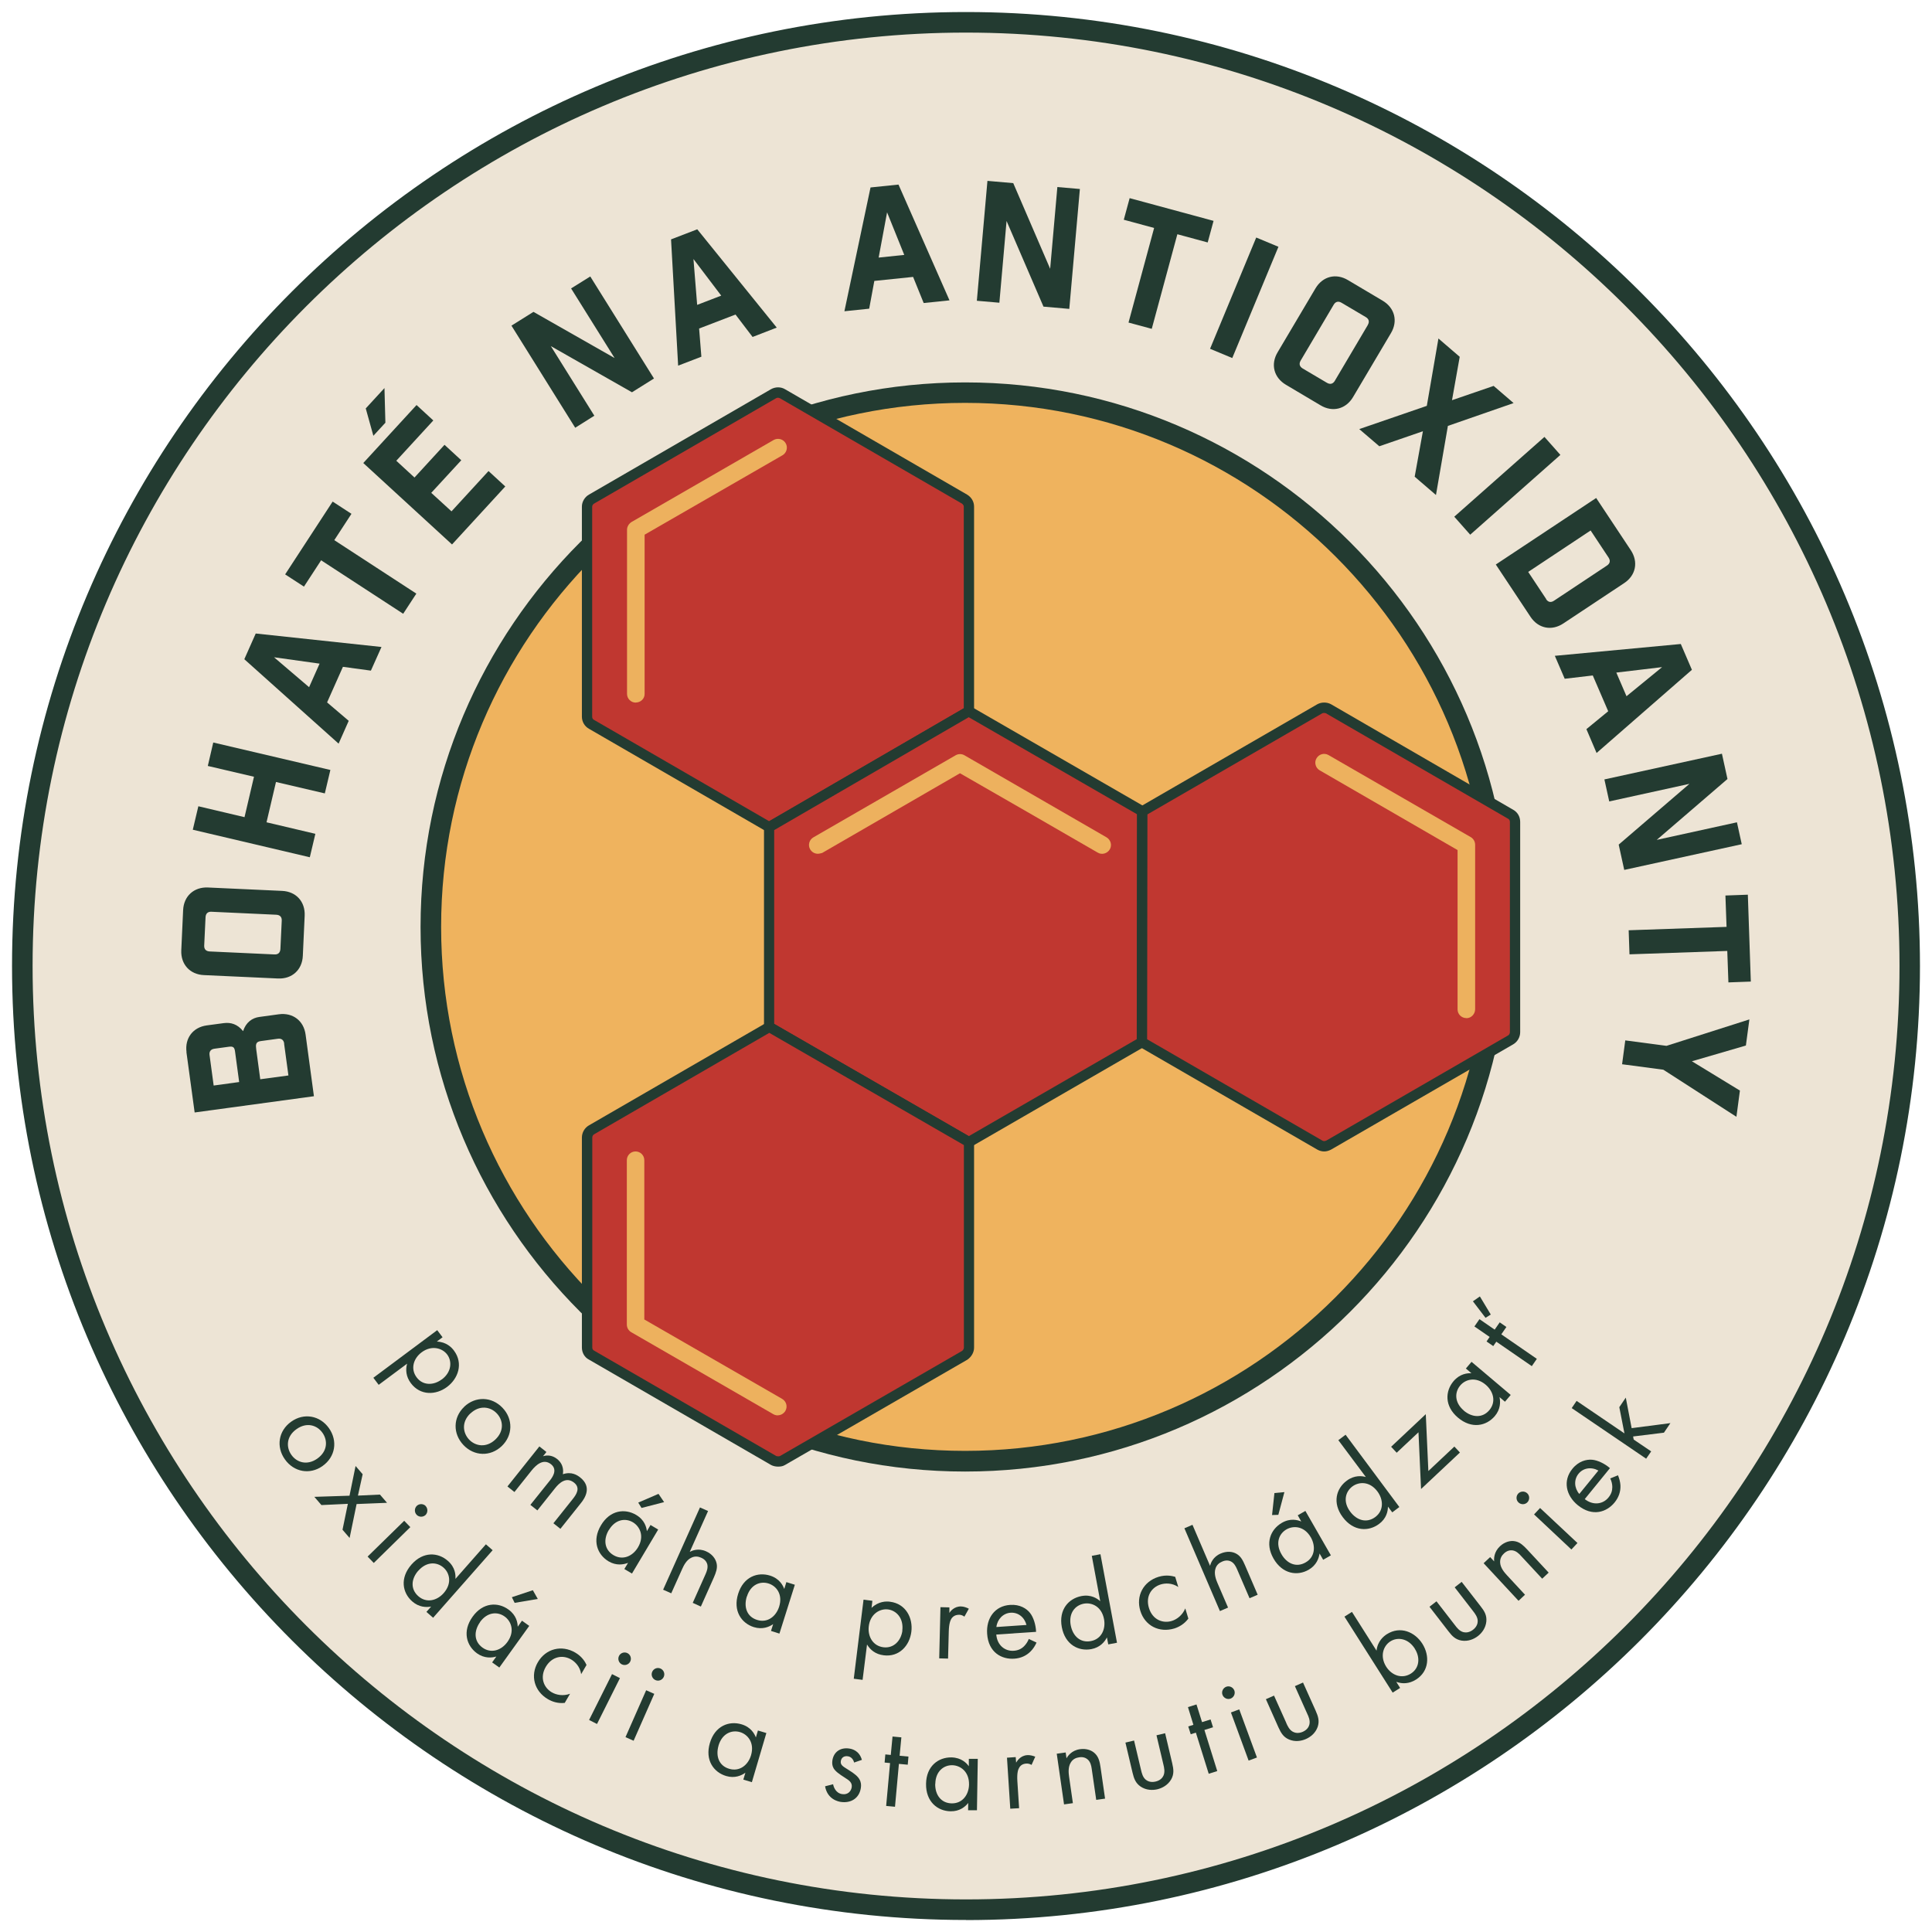 <?xml version="1.0" encoding="UTF-8"?>
<svg id="Layer_1" data-name="Layer 1" xmlns="http://www.w3.org/2000/svg" viewBox="0 0 187.89 187.89">
  <defs>
    <style>
      .cls-1 {
        fill: #c03730;
      }

      .cls-1, .cls-2, .cls-3, .cls-4, .cls-5 {
        stroke-width: 0px;
      }

      .cls-2 {
        fill: #ede4d5;
      }

      .cls-3 {
        fill: #efb35e;
      }

      .cls-4 {
        fill: #233b31;
      }

      .cls-5 {
        fill: #edb15e;
      }
    </style>
  </defs>
  <path class="cls-2" d="m93.94,2.17C43.26,2.17,2.17,43.26,2.17,93.94s41.09,91.78,91.78,91.78,91.78-41.09,91.78-91.78S144.63,2.17,93.94,2.17"/>
  <g>
    <path class="cls-4" d="m28.32,138.26c1.23-.88,2.79-.61,3.67.63.88,1.25.62,2.8-.62,3.68-1.23.88-2.79.59-3.66-.64-.88-1.23-.63-2.79.61-3.67Zm.51.73c-1,.71-1.01,1.77-.49,2.5.52.74,1.53,1.06,2.52.36,1-.71,1.03-1.76.5-2.51-.53-.75-1.54-1.06-2.53-.35Z"/>
    <path class="cls-4" d="m33.99,145.46l.59-2.89.69.8-.46,2.08,2.14-.1.69.8-2.96.12-.68,3.3-.69-.8.52-2.52-2.57.12-.69-.8,3.41-.11Z"/>
    <path class="cls-4" d="m39.91,148.51l-3.56,3.49-.6-.62,3.56-3.48.6.62Zm1.48-2.05c.23.24.23.63,0,.87-.24.23-.63.23-.87-.01-.23-.24-.23-.63.01-.87.24-.23.63-.23.87.01Z"/>
    <path class="cls-4" d="m47.26,150.19l.65.57-5.79,6.57-.65-.57.46-.52c-.46.09-1.18.08-1.84-.5-.95-.83-1.23-2.27-.07-3.59,1.14-1.29,2.59-1.19,3.54-.35.72.63.76,1.37.73,1.75l2.96-3.36Zm-6.57,2.55c-.71.8-.79,1.8-.01,2.49.79.7,1.82.44,2.47-.3.85-.97.56-1.98-.02-2.48-.64-.56-1.64-.61-2.44.3Z"/>
    <path class="cls-4" d="m50.77,157.62l.7.5-2.91,4.05-.7-.5.41-.57c-.45.13-1.16.2-1.88-.31-1.02-.74-1.45-2.14-.43-3.56,1-1.4,2.46-1.45,3.49-.7.78.56.89,1.29.9,1.67l.41-.58Zm-4.08.13c-.62.87-.61,1.87.23,2.48.86.62,1.86.25,2.43-.55.75-1.04.36-2.02-.27-2.47-.69-.5-1.69-.45-2.4.54Zm5.61-2.25l-2.25.38-.27-.55,2.04-.68.48.85Z"/>
    <path class="cls-4" d="m56.52,162.82c-.1-.73-.59-1.21-.97-1.43-.8-.47-1.85-.33-2.47.71-.61,1.05-.19,2.03.58,2.48.45.26,1.11.39,1.78.14l-.52.89c-.67.07-1.22-.12-1.63-.36-1.34-.78-1.74-2.3-.98-3.6.77-1.32,2.31-1.71,3.64-.93.68.4.97.93,1.09,1.2l-.52.89Z"/>
    <path class="cls-4" d="m60.29,163.2l-2.23,4.46-.77-.39,2.23-4.46.77.39Zm.73-2.43c.3.15.42.52.27.82s-.52.42-.82.27c-.3-.15-.42-.52-.27-.82.15-.3.52-.42.82-.27Z"/>
    <path class="cls-4" d="m63.63,164.73l-2.01,4.56-.79-.35,2.01-4.56.79.35Zm.61-2.46c.31.14.45.5.31.81-.14.31-.5.45-.81.31-.31-.14-.45-.5-.31-.81.14-.31.5-.45.81-.31Z"/>
    <path class="cls-4" d="m73.7,168.29l.83.25-1.41,4.78-.83-.25.2-.67c-.38.27-1.03.57-1.87.32-1.21-.36-2.08-1.54-1.58-3.22.49-1.65,1.85-2.17,3.07-1.81.92.27,1.27.93,1.4,1.28l.2-.68Zm-3.82,1.47c-.3,1.03.04,1.97,1.04,2.26,1.01.3,1.84-.37,2.12-1.32.36-1.23-.33-2.03-1.07-2.25-.82-.24-1.74.14-2.09,1.3Z"/>
    <path class="cls-4" d="m83.06,171.4c-.07-.3-.29-.56-.61-.6-.31-.05-.62.09-.68.47-.05.36.17.5.69.82.67.41.97.68,1.12.95.17.29.18.56.14.84-.16,1.03-.99,1.5-1.95,1.36-.2-.03-1.3-.22-1.53-1.52l.78-.2c.05.27.26.87.88.96.56.09.87-.29.93-.66.07-.46-.24-.67-.67-.94-.55-.35-.9-.6-1.09-.91-.15-.27-.15-.51-.12-.76.13-.87.82-1.29,1.65-1.16.26.04.96.19,1.22,1.1l-.76.26Z"/>
    <path class="cls-4" d="m87.42,171.54l-.38,4.17-.86-.08.38-4.17-.53-.05.07-.79.53.05.17-1.79.86.08-.17,1.79.86.08-.07.79-.86-.08Z"/>
    <path class="cls-4" d="m94.23,171.05h.86s-.08,5-.08,5h-.86s.01-.71.01-.71c-.29.37-.84.83-1.72.81-1.26-.02-2.41-.93-2.38-2.68.03-1.72,1.2-2.58,2.47-2.56.96.02,1.47.55,1.69.86v-.71Zm-3.28,2.43c-.02,1.07.57,1.88,1.6,1.9,1.06.02,1.67-.85,1.69-1.83.02-1.28-.86-1.86-1.62-1.88-.85-.02-1.64.6-1.66,1.81Z"/>
    <path class="cls-4" d="m97.92,170.94l.86-.06.04.54c.08-.14.41-.69,1.08-.73.26-.02.56.06.78.15l-.36.8c-.2-.12-.38-.14-.51-.13-.35.02-.55.18-.67.36-.13.2-.25.54-.2,1.36l.17,2.62-.86.05-.32-4.97Z"/>
    <path class="cls-4" d="m102.78,170.55l.86-.12.08.57c.12-.22.5-.78,1.32-.89.58-.08,1.15.08,1.51.48.3.33.4.73.48,1.28l.44,3.05-.86.12-.44-3.03c-.04-.3-.12-.64-.36-.87-.2-.19-.48-.3-.86-.24-.3.04-.61.17-.81.5-.28.44-.22,1.03-.17,1.38l.37,2.58-.86.12-.71-4.93Z"/>
    <path class="cls-4" d="m110.96,172.1c.08.34.17.74.48.99.17.13.47.28.94.17.47-.11.68-.38.77-.58.16-.36.07-.76-.01-1.09l-.67-2.83.84-.2.69,2.92c.14.6.19,1.05-.1,1.57-.33.56-.86.84-1.34.96-.48.11-1.09.1-1.63-.26-.48-.33-.65-.76-.79-1.36l-.69-2.92.84-.2.67,2.83Z"/>
    <path class="cls-4" d="m117.13,168.24l1.25,4-.83.26-1.25-4-.5.16-.24-.76.5-.16-.53-1.72.83-.26.54,1.72.83-.26.24.76-.83.26Z"/>
    <path class="cls-4" d="m119.25,164.04c.32-.12.67.05.79.36.12.32-.05.67-.36.79-.32.12-.67-.05-.79-.36-.12-.32.05-.67.36-.79Zm1.27,2.2l1.72,4.68-.81.3-1.72-4.68.81-.3Z"/>
    <path class="cls-4" d="m125.08,167.54c.14.32.31.69.66.88.19.1.52.19.96,0,.44-.2.59-.5.64-.71.09-.38-.07-.76-.22-1.07l-1.19-2.66.79-.35,1.23,2.74c.25.56.38,1,.2,1.56-.21.61-.69.99-1.14,1.19-.45.2-1.05.3-1.65.05-.54-.23-.78-.63-1.03-1.18l-1.22-2.74.79-.35,1.19,2.65Z"/>
    <path class="cls-4" d="m136.17,164.15l-.73.46-4.69-7.39.73-.46,2.39,3.77c.1-.93.7-1.41,1-1.6,1.32-.84,2.74-.21,3.46.93.73,1.16.66,2.67-.62,3.48-.68.43-1.35.43-1.92.22l.37.59Zm1.42-3.82c-.66-1.03-1.7-1.14-2.38-.7-.68.43-1.04,1.44-.4,2.46.55.86,1.54,1.21,2.4.67.85-.54.92-1.58.38-2.42Z"/>
    <path class="cls-4" d="m141.48,158.03c.21.28.46.6.84.7.21.05.55.06.93-.23.38-.29.46-.63.46-.84,0-.39-.25-.72-.46-.99l-1.78-2.3.68-.53,1.84,2.37c.38.48.61.88.56,1.47-.06.64-.43,1.13-.82,1.43-.39.3-.95.54-1.59.44-.58-.1-.91-.42-1.28-.91l-1.84-2.38.68-.53,1.78,2.3Z"/>
    <path class="cls-4" d="m144.29,152.02l.63-.59.39.42c-.03-.26-.03-.92.57-1.48.43-.4.99-.59,1.51-.47.44.1.74.38,1.12.78l2.1,2.26-.63.59-2.08-2.24c-.2-.22-.46-.46-.79-.51-.27-.04-.56.03-.84.29-.22.2-.4.49-.38.88.02.52.41.97.65,1.23l1.77,1.91-.63.59-3.39-3.65Z"/>
    <path class="cls-4" d="m147.65,145.25c.23-.24.62-.26.87-.03.25.23.26.62.03.87-.23.25-.62.26-.87.03-.25-.23-.26-.62-.03-.87Zm2.12,1.4l3.64,3.41-.59.63-3.63-3.41.59-.63Z"/>
    <path class="cls-4" d="m157.35,143.47c.12.29.22.64.24.98.03.61-.17,1.18-.57,1.67-.76.93-2.14,1.43-3.58.26-1.15-.94-1.47-2.38-.52-3.54.61-.75,1.37-.92,1.9-.88.54.04,1.25.38,1.75.82l-2.45,3.01c.81.64,1.77.51,2.31-.16.26-.32.37-.64.37-1.02,0-.3-.09-.6-.2-.83l.76-.31Zm-1.91-.46c-.7-.38-1.47-.25-1.93.32-.46.57-.42,1.38.08,1.96l1.85-2.27Z"/>
    <path class="cls-4" d="m153.33,136.24l4.65,3.16-.5-2.55.63-.93.57,2.97,3.77-.49-.63.93-3,.37.06.3,1.7,1.15-.49.71-7.24-4.92.49-.72Z"/>
  </g>
  <path class="cls-4" d="m93.94,186.72C42.79,186.72,1.17,145.1,1.17,93.94S42.79,1.17,93.94,1.17s92.78,41.62,92.78,92.78-41.62,92.78-92.78,92.78Zm0-183.55C43.89,3.17,3.17,43.89,3.17,93.94s40.72,90.78,90.78,90.78,90.78-40.72,90.78-90.78S144,3.17,93.94,3.17Z"/>
  <g>
    <path class="cls-3" d="m145.82,90.15c0-28.7-23.27-51.96-51.97-51.96s-51.96,23.26-51.96,51.96,23.26,51.96,51.96,51.96,51.97-23.27,51.97-51.96"/>
    <path class="cls-4" d="m93.86,143.11c-29.2,0-52.96-23.76-52.96-52.96s23.76-52.96,52.96-52.96,52.97,23.76,52.97,52.96-23.76,52.96-52.97,52.96Zm0-103.93c-28.1,0-50.96,22.86-50.96,50.96s22.86,50.96,50.96,50.96,50.97-22.86,50.97-50.96-22.86-50.96-50.97-50.96Z"/>
    <g>
      <path class="cls-1" d="m94.22,49.27v19.9l-19.42,11.27-8.43-4.87-8.85-5.13c-.27-.15-.43-.42-.43-.75v-20.42c0-.28.17-.58.43-.73l8.85-5.12,8.85-5.13c.27-.15.6-.15.85,0l8.87,5.13,8.85,5.12c.25.15.43.42.43.73Z"/>
      <path class="cls-4" d="m74.81,81.02l-17.54-10.15c-.42-.24-.68-.68-.68-1.18v-20.42c0-.47.27-.93.69-1.17l17.7-10.25c.43-.24.96-.24,1.36,0l17.71,10.25c.43.26.68.69.68,1.17v20.19l-19.92,11.56Zm.84-42.34c-.06,0-.13.02-.18.05l-17.7,10.25c-.12.07-.18.21-.18.3v20.42c0,.14.06.25.18.31l17.04,9.86,18.92-10.98v-19.61c0-.18-.15-.28-.19-.31l-17.71-10.25s-.11-.04-.17-.04Zm18.57,30.5h0,0Z"/>
    </g>
    <g>
      <polygon class="cls-1" points="111.09 78.91 111.06 101.36 94.22 111.08 74.81 99.88 74.81 80.44 94.22 69.17 111.09 78.91"/>
      <path class="cls-4" d="m94.22,111.65l-19.92-11.49v-20.01l19.92-11.56,17.37,10.02-.03,23.03-17.33,10.01Zm-18.92-12.07l18.92,10.91,16.33-9.43.03-21.87-16.37-9.44-18.92,10.98v18.86Z"/>
    </g>
    <g>
      <path class="cls-1" d="m94.22,111.08v19.98c0,.3-.18.58-.43.75l-8.85,5.12-8.87,5.12c-.12.07-.27.08-.42.08s-.3-.03-.43-.1l-8.85-5.12-8.85-5.13c-.27-.13-.43-.42-.43-.73v-20.42c0-.3.17-.6.43-.75l8.85-5.12,8.43-4.88,19.42,11.2Z"/>
      <path class="cls-4" d="m75.66,142.63c-.23,0-.46-.05-.66-.15l-17.73-10.26c-.41-.21-.68-.66-.68-1.17v-20.42c0-.49.27-.95.69-1.19l17.53-10.14,19.92,11.49v20.27c0,.45-.25.89-.65,1.17l-17.75,10.25c-.23.14-.49.15-.67.15Zm-.85-42.18l-17.03,9.86c-.11.06-.18.19-.18.32v20.42c0,.13.06.24.16.29l17.73,10.26s.11.03.18.03c.12,0,.16-.02.17-.02l17.72-10.23c.1-.07.18-.2.18-.32v-19.7l-18.92-10.91Z"/>
    </g>
    <g>
      <path class="cls-1" d="m147.34,79.92v20.45c0,.3-.17.6-.43.75l-17.7,10.23c-.13.07-.28.12-.43.12s-.3-.05-.42-.12l-8.87-5.12-8.43-4.88.03-22.45,8.4-4.85,8.87-5.13c.25-.13.58-.13.85,0l8.85,5.13,8.85,5.12c.27.15.43.42.43.75Z"/>
      <path class="cls-4" d="m128.78,111.98c-.22,0-.46-.06-.67-.18l-17.55-10.15.03-23.03,17.52-10.13c.41-.22.91-.22,1.32-.01l17.73,10.27c.43.24.68.68.68,1.18v20.45c0,.49-.27.95-.69,1.19l-17.7,10.23c-.25.13-.47.18-.68.18Zm-17.22-10.91l17.05,9.86c.11.06.22.06.38-.01l17.67-10.22c.11-.06.18-.19.18-.32v-20.45c0-.14-.06-.25-.18-.31l-17.71-10.25c-.09-.04-.26-.05-.36,0l-17,9.83-.03,21.87Z"/>
    </g>
    <path class="cls-5" d="m61.83,68.33c-.47,0-.85-.38-.85-.85v-15.96c0-.3.17-.58.43-.75l13.83-7.98c.41-.23.94-.09,1.17.32.24.4.09.94-.32,1.17l-13.4,7.72v15.49c0,.47-.39.83-.85.83"/>
    <path class="cls-5" d="m79.54,83.03c-.3,0-.58-.15-.75-.43-.24-.41-.09-.94.32-1.17l13.83-7.98c.26-.15.6-.15.85,0l6.91,3.99,6.91,3.99c.41.24.56.77.32,1.17-.24.41-.77.56-1.17.32l-6.91-3.99-6.49-3.73-13.4,7.75c-.15.04-.3.08-.43.08"/>
    <path class="cls-5" d="m142.6,99.01c-.47,0-.85-.38-.85-.85v-15.49l-13.4-7.75c-.41-.23-.56-.77-.32-1.17.24-.41.75-.56,1.17-.32l13.83,7.98c.26.15.43.43.43.75v15.98c0,.49-.39.88-.85.88"/>
    <path class="cls-5" d="m75.65,137.65c-.15,0-.3-.04-.43-.11l-13.83-7.98c-.26-.15-.43-.43-.43-.75v-15.98c0-.47.38-.85.85-.85s.85.38.85.85v15.49l13.4,7.72c.41.24.56.75.32,1.17-.17.28-.45.43-.75.43"/>
  </g>
  <g>
    <path class="cls-4" d="m18.14,102.32c-.18-1.35.62-2.42,1.98-2.6l1.64-.22c.69-.09,1.34.1,1.88.78.28-.86.89-1.29,1.58-1.38l1.9-.26c1.35-.18,2.42.62,2.6,1.98l.81,5.99-11.6,1.58-.8-5.87Zm4.72-.05c-.06-.42-.17-.53-.62-.47l-1.39.19c-.35.05-.52.27-.47.62l.4,2.96,2.48-.34-.4-2.96Zm4.78-.78c-.05-.35-.27-.52-.62-.47l-1.68.23c-.48.07-.48.36-.42.81l.39,2.9,2.74-.37-.42-3.09Z"/>
    <path class="cls-4" d="m17.81,88.51c.06-1.36,1.05-2.26,2.41-2.2l7.21.33c1.37.06,2.26,1.05,2.2,2.41l-.18,3.91c-.06,1.36-1.05,2.26-2.41,2.2l-7.21-.33c-1.36-.06-2.26-1.05-2.2-2.41l.18-3.92Zm2.76.16c-.36-.02-.56.17-.58.53l-.13,2.75c-.02.36.17.56.53.58l6.3.29c.36.02.56-.17.58-.53l.13-2.75c.02-.36-.17-.56-.53-.58l-6.3-.29Z"/>
    <path class="cls-4" d="m18.75,80.69l.54-2.28,4.49,1.06.92-3.93-4.49-1.05.53-2.28,11.39,2.67-.54,2.28-4.75-1.11-.92,3.92,4.75,1.12-.54,2.28-11.39-2.68Z"/>
    <path class="cls-4" d="m33.91,70.11l-.98,2.21-9.17-8.21,1.11-2.5,12.23,1.31-1.03,2.3-2.72-.37-1.54,3.46,2.09,1.78Zm-3.85-3.28l1.02-2.29-4.43-.62,3.41,2.91Z"/>
    <path class="cls-4" d="m32.51,52.53l7.98,5.2-1.28,1.96-7.98-5.2-1.67,2.56-1.83-1.19,4.62-7.08,1.83,1.19-1.67,2.56Z"/>
    <path class="cls-4" d="m40.51,39.39l1.63,1.5-3.6,3.92,1.77,1.63,2.92-3.18,1.63,1.5-2.92,3.17,1.97,1.8,3.6-3.92,1.63,1.5-5.18,5.64-8.63-7.92,5.18-5.64Zm-4.2,2.99l-.74-2.66,1.82-1.98.09,3.37-1.17,1.27Z"/>
    <path class="cls-4" d="m57.4,26.88l6.2,9.93-2.14,1.34-7.89-4.49,4.23,6.77-1.86,1.17-6.2-9.93,2.14-1.34,7.89,4.49-4.23-6.77,1.86-1.16Z"/>
    <path class="cls-4" d="m68.21,34.69l-2.26.87-.69-12.28,2.55-.98,7.73,9.56-2.35.91-1.66-2.18-3.54,1.36.22,2.74Zm-.41-5.04l2.34-.9-2.7-3.56.36,4.46Z"/>
    <path class="cls-4" d="m84.53,30.02l-2.41.25,2.54-12.04,2.72-.28,4.96,11.26-2.51.26-1.03-2.54-3.77.39-.5,2.7Zm.92-4.97l2.49-.26-1.67-4.14-.82,4.4Z"/>
    <path class="cls-4" d="m105.02,18.38l-1.03,11.66-2.51-.22-3.59-8.33-.7,7.95-2.19-.19,1.03-11.66,2.51.22,3.59,8.33.7-7.95,2.19.19Z"/>
    <path class="cls-4" d="m114.5,22.78l-2.49,9.2-2.26-.61,2.49-9.2-2.95-.8.57-2.1,8.16,2.21-.57,2.1-2.95-.8Z"/>
    <path class="cls-4" d="m122.17,23.1l2.16.9-4.49,10.82-2.16-.9,4.49-10.82Z"/>
    <path class="cls-4" d="m134.46,29.24c1.18.7,1.51,1.99.81,3.16l-3.68,6.21c-.7,1.18-1.99,1.51-3.16.81l-3.37-2c-1.18-.7-1.51-1.99-.81-3.16l3.68-6.21c.7-1.18,1.99-1.51,3.16-.81l3.37,2Zm-1.44,2.36c.18-.31.11-.58-.19-.76l-2.37-1.4c-.31-.18-.58-.11-.76.2l-3.21,5.43c-.18.31-.11.57.19.76l2.37,1.4c.31.18.58.11.76-.19l3.21-5.43Z"/>
    <path class="cls-4" d="m134.13,43.39l-1.94-1.66,6.57-2.26,1.13-6.55,2.07,1.78-.75,4.22,4.05-1.39,1.94,1.67-6.39,2.22-1.16,6.72-2.07-1.78.8-4.42-4.24,1.46Z"/>
    <path class="cls-4" d="m150.2,42.49l1.55,1.75-8.77,7.76-1.55-1.75,8.77-7.76Z"/>
    <path class="cls-4" d="m158.6,53.51c.75,1.14.49,2.45-.65,3.2l-5.91,3.92c-1.14.76-2.45.49-3.2-.65l-3.37-5.08,9.76-6.47,3.37,5.08Zm-8.24,4.76c.2.3.47.35.77.15l5.15-3.42c.3-.2.35-.47.16-.77l-1.75-2.64-6.07,4.03,1.75,2.64Z"/>
    <path class="cls-4" d="m152.17,66.01l-.96-2.23,12.25-1.15,1.08,2.51-9.27,8.09-.99-2.32,2.12-1.74-1.5-3.48-2.73.32Zm5.02-.6l.99,2.3,3.46-2.83-4.45.53Z"/>
    <path class="cls-4" d="m169.39,82.1l-11.43,2.5-.54-2.46,6.88-5.91-7.8,1.71-.47-2.14,11.43-2.5.54,2.46-6.88,5.92,7.8-1.71.47,2.14Z"/>
    <path class="cls-4" d="m167.99,92.48l-9.52.33-.08-2.34,9.52-.33-.11-3.05,2.18-.08.29,8.45-2.18.08-.11-3.06Z"/>
    <path class="cls-4" d="m158.06,101.18l4.01.53,8.06-2.57-.34,2.54-5.25,1.53,4.67,2.85-.34,2.55-7.11-4.58-4.01-.53.31-2.32Z"/>
  </g>
  <g>
    <path class="cls-4" d="m36.83,134.68l-.52-.69,6.21-4.63.52.69-.56.42c.94.03,1.46.59,1.67.88.93,1.25.41,2.72-.67,3.53-1.1.82-2.61.85-3.52-.36-.48-.64-.53-1.31-.37-1.9l-2.78,2.07Zm6.13-.52c.98-.73,1.01-1.79.53-2.43-.48-.64-1.52-.93-2.48-.22-.82.61-1.1,1.63-.49,2.44.6.81,1.64.8,2.44.2Z"/>
    <path class="cls-4" d="m45.14,136.81c1.1-1.04,2.68-1,3.73.1,1.05,1.1,1.01,2.69-.08,3.73-1.1,1.04-2.68.99-3.72-.11-1.04-1.1-1.02-2.68.08-3.72Zm.61.64c-.89.84-.74,1.9-.13,2.55.62.65,1.67.83,2.55,0,.89-.84.77-1.89.14-2.55-.63-.66-1.68-.82-2.56.01Z"/>
    <path class="cls-4" d="m52.46,140.67l.68.54-.33.41c.47-.15.96-.06,1.37.27.7.56.59,1.29.56,1.48.85-.29,1.41.1,1.68.31,1.16.92.5,1.98.05,2.53l-1.97,2.47-.68-.54,1.89-2.37c.35-.44.76-1.07.12-1.58-.78-.62-1.46.06-1.84.53l-1.73,2.17-.68-.54,1.85-2.31c.22-.27.87-1.07.16-1.64-.77-.61-1.49.12-1.87.58l-1.69,2.12-.68-.54,3.11-3.9Z"/>
    <path class="cls-4" d="m63.27,148.31l.74.44-2.55,4.28-.74-.44.36-.6c-.44.17-1.14.3-1.9-.15-1.08-.65-1.63-2.01-.73-3.51.88-1.48,2.33-1.65,3.42-1,.83.49,1,1.21,1.04,1.58l.36-.61Zm-4.06.48c-.55.92-.44,1.92.45,2.45.91.54,1.87.1,2.38-.75.66-1.1.18-2.04-.48-2.44-.73-.44-1.72-.3-2.34.74Zm5.39-2.71l-2.21.57-.32-.52,1.97-.85.55.81Z"/>
    <path class="cls-4" d="m68.07,146.6l.79.35-1.78,3.97c.23-.12.83-.39,1.59-.05.54.24.93.68,1.03,1.21.08.44-.06.83-.28,1.34l-1.26,2.82-.79-.36,1.25-2.8c.12-.27.24-.6.17-.93-.07-.27-.25-.51-.6-.66-.27-.12-.6-.18-.96,0-.47.22-.73.75-.88,1.08l-1.07,2.38-.79-.35,3.58-7.99Z"/>
    <path class="cls-4" d="m76.47,153.86l.83.26-1.5,4.75-.82-.26.21-.66c-.39.27-1.04.55-1.88.29-1.2-.38-2.05-1.58-1.52-3.25.52-1.64,1.88-2.14,3.1-1.76.92.29,1.25.95,1.38,1.3l.21-.68Zm-3.84,1.4c-.32,1.02,0,1.97,1,2.28,1.01.32,1.84-.34,2.14-1.28.39-1.23-.29-2.03-1.02-2.26-.81-.26-1.75.1-2.11,1.26Z"/>
    <path class="cls-4" d="m83.89,163.37l-.86-.11.95-7.69.86.11-.08.69c.67-.65,1.44-.65,1.79-.6,1.55.19,2.25,1.59,2.08,2.92-.17,1.36-1.19,2.48-2.69,2.29-.8-.1-1.31-.53-1.62-1.05l-.43,3.43Zm3.86-4.79c.15-1.22-.59-1.96-1.39-2.06-.8-.1-1.73.45-1.87,1.64-.12,1.01.42,1.92,1.43,2.04,1,.12,1.71-.64,1.84-1.62Z"/>
    <path class="cls-4" d="m91.47,156.3l.86.02v.54c.07-.13.46-.65,1.13-.63.26,0,.55.11.76.22l-.43.77c-.19-.14-.37-.18-.5-.18-.35,0-.57.13-.7.29-.15.19-.3.52-.32,1.34l-.07,2.63-.86-.02.12-4.98Z"/>
    <path class="cls-4" d="m100.8,159.75c-.12.28-.32.6-.56.84-.43.44-.98.68-1.61.72-1.2.08-2.51-.59-2.63-2.43-.1-1.49.73-2.7,2.23-2.8.97-.07,1.62.37,1.94.78.34.42.57,1.18.59,1.84l-3.87.26c.08,1.03.83,1.64,1.7,1.58.41-.03.72-.17.99-.43.21-.21.38-.47.47-.72l.75.35Zm-.97-1.71c-.2-.77-.82-1.25-1.55-1.2-.73.05-1.29.64-1.38,1.39l2.92-.2Z"/>
    <path class="cls-4" d="m106.17,151.31l.85-.16,1.61,8.61-.85.16-.13-.68c-.21.42-.66.98-1.52,1.14-1.24.23-2.55-.43-2.87-2.15-.31-1.69.66-2.77,1.91-3.01.95-.18,1.55.25,1.83.5l-.82-4.41Zm-2.04,6.75c.2,1.05.93,1.73,1.95,1.54,1.04-.19,1.47-1.17,1.29-2.13-.24-1.26-1.21-1.65-1.97-1.51-.84.16-1.49.91-1.27,2.11Z"/>
    <path class="cls-4" d="m114.59,154.34c-.61-.42-1.29-.38-1.71-.25-.88.27-1.5,1.14-1.14,2.3.36,1.16,1.37,1.51,2.22,1.25.49-.15,1.04-.56,1.31-1.22l.3.99c-.4.54-.92.82-1.36.96-1.48.45-2.87-.27-3.31-1.71-.45-1.46.3-2.86,1.77-3.31.76-.23,1.34-.08,1.62,0l.3.99Z"/>
    <path class="cls-4" d="m115.18,148.63l.79-.34,1.71,3.99c.06-.25.28-.88,1.04-1.2.54-.23,1.13-.23,1.58.06.38.24.57.6.79,1.11l1.22,2.84-.79.34-1.21-2.81c-.12-.28-.28-.59-.57-.75-.24-.13-.54-.16-.89,0-.28.12-.54.32-.65.7-.15.5.06,1.05.2,1.38l1.03,2.39-.79.34-3.45-8.04Z"/>
    <path class="cls-4" d="m126.2,147.37l.75-.43,2.48,4.32-.75.43-.35-.61c-.07.47-.3,1.14-1.06,1.58-1.09.63-2.55.43-3.42-1.09-.85-1.49-.29-2.83.81-3.47.83-.48,1.54-.28,1.89-.13l-.35-.62Zm-1.29-2.26l-.59,2.21-.61.02.23-2.14.97-.09Zm-.29,6.03c.53.93,1.45,1.33,2.35.81.92-.52,1-1.58.51-2.44-.64-1.11-1.69-1.16-2.36-.78-.74.42-1.11,1.35-.5,2.41Z"/>
    <path class="cls-4" d="m130.17,140.05l.69-.52,5.23,7.03-.69.52-.42-.56c0,.47-.16,1.17-.87,1.69-1.01.75-2.48.74-3.53-.67-1.03-1.38-.63-2.78.39-3.54.77-.57,1.5-.46,1.86-.36l-2.68-3.59Zm1.14,6.96c.64.86,1.6,1.14,2.43.53.85-.63.81-1.69.22-2.49-.77-1.03-1.82-.95-2.44-.49-.68.51-.94,1.48-.21,2.45Z"/>
    <path class="cls-4" d="m138.92,143.05l2.52-2.37.54.58-3.78,3.55-.25-5.52-2.12,1.99-.54-.58,3.37-3.17.25,5.52Z"/>
    <path class="cls-4" d="m142.55,133.1l.56-.66,3.81,3.22-.56.66-.53-.45c.1.46.11,1.18-.46,1.85-.82.96-2.25,1.28-3.59.14-1.31-1.11-1.24-2.57-.42-3.54.62-.73,1.36-.79,1.74-.77l-.54-.46Zm-.2,4.08c.82.69,1.82.75,2.49-.04.68-.81.4-1.83-.35-2.47-.98-.83-1.99-.52-2.48.07-.55.65-.58,1.65.35,2.44Z"/>
    <path class="cls-4" d="m143.25,126.55l.67-.47,1.06,1.76-.51.32-1.23-1.61Zm2.76,3.22l3.45,2.38-.49.71-3.45-2.38-.3.43-.65-.45.3-.44-1.48-1.02.49-.71,1.48,1.02.49-.71.65.45-.49.71Z"/>
  </g>
</svg>
